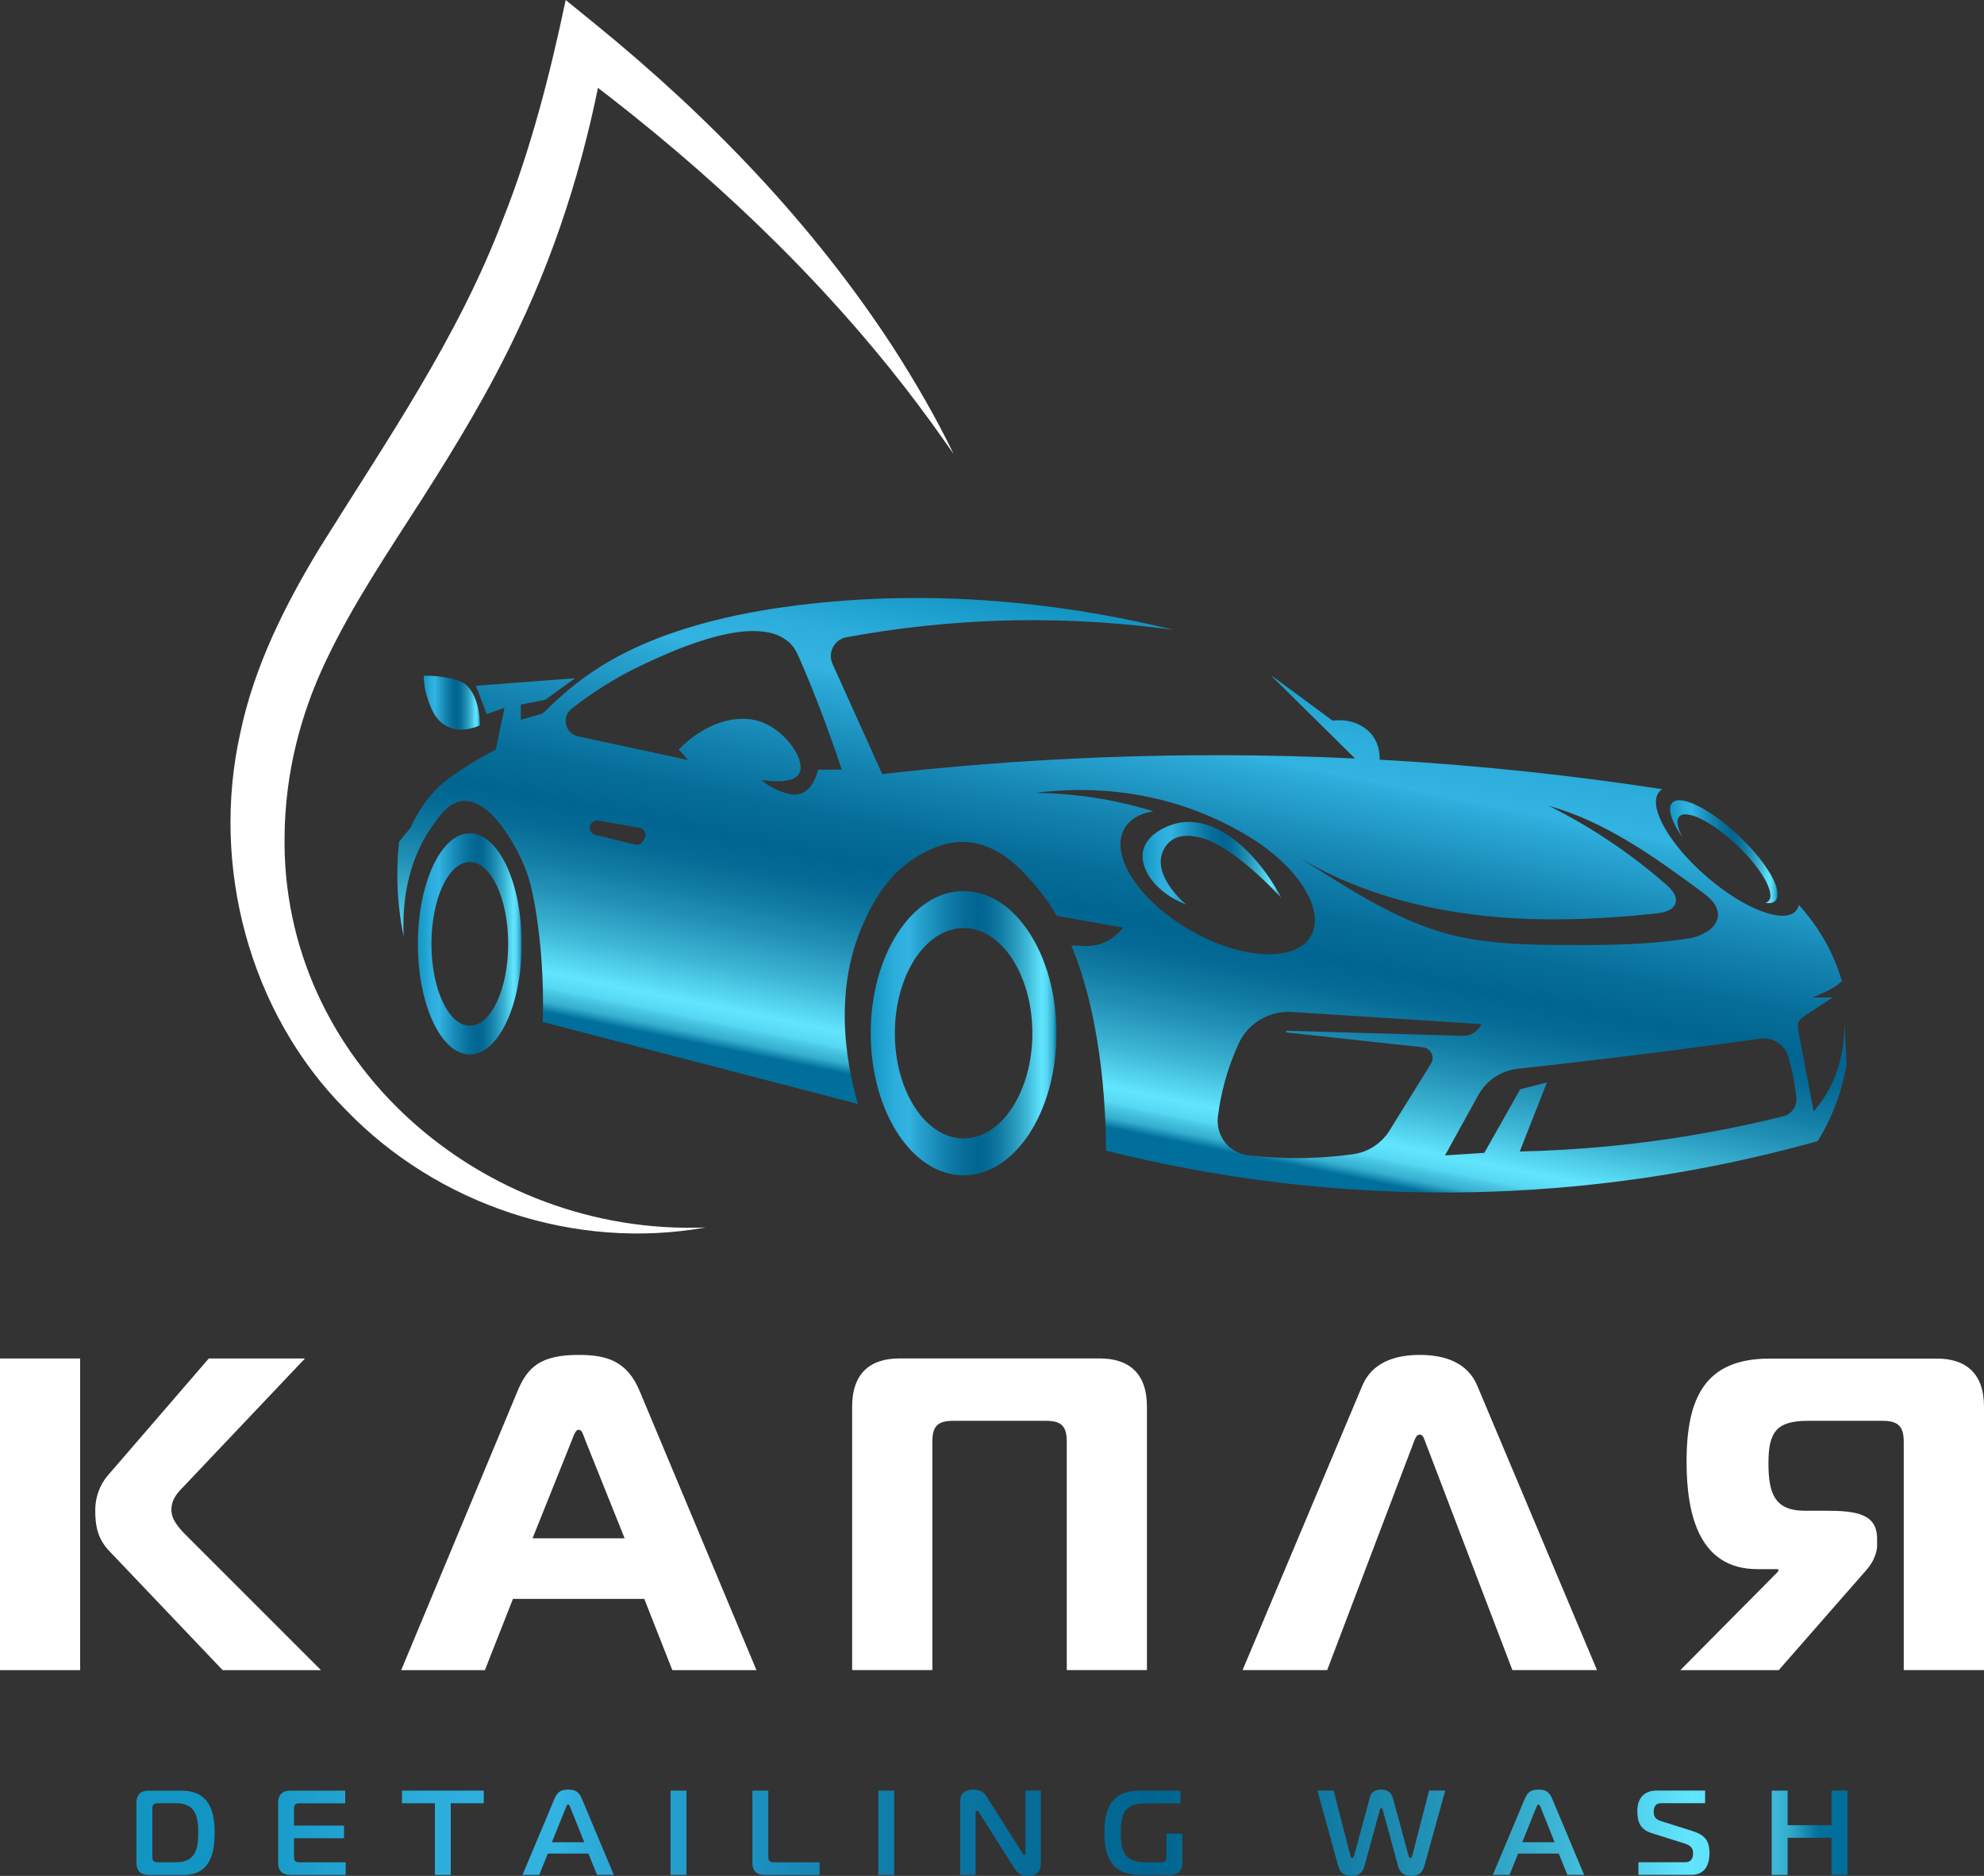<?xml version="1.0" encoding="UTF-8"?>
<svg id="_Слой_2" data-name="Слой_2" xmlns="http://www.w3.org/2000/svg" xmlns:xlink="http://www.w3.org/1999/xlink" viewBox="0 0 405.16 383.1">
  <rect x="0" y="0" width="405.16" height="383.1" fill="#333333" stroke="none"/>
  <defs>
    <style>
      .cls-1 {
        fill: #fff;
      }

      .cls-2 {
        fill: url(#_Безымянный_градиент_20-5);
      }

      .cls-3 {
        fill: url(#_Безымянный_градиент_20-6);
      }

      .cls-4 {
        fill: url(#_Безымянный_градиент_20-3);
      }

      .cls-5 {
        fill: url(#_Безымянный_градиент_20-4);
      }

      .cls-6 {
        fill: url(#_Безымянный_градиент_20-9);
      }

      .cls-7 {
        fill: url(#_Безымянный_градиент_20-7);
      }

      .cls-8 {
        fill: url(#_Безымянный_градиент_20-8);
      }

      .cls-9 {
        fill: url(#_Безымянный_градиент_20-2);
      }

      .cls-10 {
        fill: url(#_Безымянный_градиент_20-16);
      }

      .cls-11 {
        fill: url(#_Безымянный_градиент_20-17);
      }

      .cls-12 {
        fill: url(#_Безымянный_градиент_20-18);
      }

      .cls-13 {
        fill: url(#_Безымянный_градиент_20-19);
      }

      .cls-14 {
        fill: url(#_Безымянный_градиент_20-12);
      }

      .cls-15 {
        fill: url(#_Безымянный_градиент_20-13);
      }

      .cls-16 {
        fill: url(#_Безымянный_градиент_20-14);
      }

      .cls-17 {
        fill: url(#_Безымянный_градиент_20-15);
      }

      .cls-18 {
        fill: url(#_Безымянный_градиент_20-10);
      }

      .cls-19 {
        fill: url(#_Безымянный_градиент_20-11);
      }

      .cls-20 {
        fill: url(#_Безымянный_градиент_20);
      }
    </style>
    <linearGradient id="_Безымянный_градиент_20" data-name="Безымянный градиент 20" x1="45.38" y1="9.19" x2="371.42" y2="9.19" gradientTransform="translate(0 383.49) scale(1 -1)" gradientUnits="userSpaceOnUse">
      <stop offset="0" stop-color="#1395c3"/>
      <stop offset=".04" stop-color="#1b9dcb"/>
      <stop offset=".13" stop-color="#2caddb"/>
      <stop offset=".21" stop-color="#32b3e1"/>
      <stop offset=".23" stop-color="#2dabd9"/>
      <stop offset=".38" stop-color="#1585b2"/>
      <stop offset=".5" stop-color="#066d99"/>
      <stop offset=".58" stop-color="#016591"/>
      <stop offset=".63" stop-color="#056a95"/>
      <stop offset=".69" stop-color="#107aa2"/>
      <stop offset=".76" stop-color="#2493b8"/>
      <stop offset=".84" stop-color="#3eb7d6"/>
      <stop offset=".92" stop-color="#61e5fd"/>
      <stop offset=".93" stop-color="#5ee1fa"/>
      <stop offset=".95" stop-color="#56d7f2"/>
      <stop offset=".96" stop-color="#48c6e3"/>
      <stop offset=".98" stop-color="#35afd0"/>
      <stop offset=".99" stop-color="#1c90b6"/>
      <stop offset="1" stop-color="#016f9b"/>
    </linearGradient>
    <linearGradient id="_Безымянный_градиент_20-2" data-name="Безымянный градиент 20" y1="9.2" y2="9.2" xlink:href="#_Безымянный_градиент_20"/>
    <linearGradient id="_Безымянный_градиент_20-3" data-name="Безымянный градиент 20" y1="9.2" y2="9.2" xlink:href="#_Безымянный_градиент_20"/>
    <linearGradient id="_Безымянный_градиент_20-4" data-name="Безымянный градиент 20" y1="9.31" y2="9.31" xlink:href="#_Безымянный_градиент_20"/>
    <linearGradient id="_Безымянный_градиент_20-5" data-name="Безымянный градиент 20" y1="9.2" y2="9.2" xlink:href="#_Безымянный_градиент_20"/>
    <linearGradient id="_Безымянный_градиент_20-6" data-name="Безымянный градиент 20" y1="9.2" y2="9.2" xlink:href="#_Безымянный_градиент_20"/>
    <linearGradient id="_Безымянный_градиент_20-7" data-name="Безымянный градиент 20" y1="9.2" y2="9.2" xlink:href="#_Безымянный_градиент_20"/>
    <linearGradient id="_Безымянный_градиент_20-8" data-name="Безымянный градиент 20" y1="9.2" y2="9.2" xlink:href="#_Безымянный_градиент_20"/>
    <linearGradient id="_Безымянный_градиент_20-9" data-name="Безымянный градиент 20" y1="9.2" y2="9.2" xlink:href="#_Безымянный_градиент_20"/>
    <linearGradient id="_Безымянный_градиент_20-10" data-name="Безымянный градиент 20" y1="9.21" y2="9.21" xlink:href="#_Безымянный_градиент_20"/>
    <linearGradient id="_Безымянный_градиент_20-11" data-name="Безымянный градиент 20" y1="9.31" x2="371.42" y2="9.31" xlink:href="#_Безымянный_градиент_20"/>
    <linearGradient id="_Безымянный_градиент_20-12" data-name="Безымянный градиент 20" y1="9.22" y2="9.22" xlink:href="#_Безымянный_градиент_20"/>
    <linearGradient id="_Безымянный_градиент_20-13" data-name="Безымянный градиент 20" y1="9.2" y2="9.2" xlink:href="#_Безымянный_градиент_20"/>
    <linearGradient id="_Безымянный_градиент_20-14" data-name="Безымянный градиент 20" x1="86.54" y1="239.99" x2="98.05" y2="239.99" xlink:href="#_Безымянный_градиент_20"/>
    <linearGradient id="_Безымянный_градиент_20-15" data-name="Безымянный градиент 20" x1="177.81" y1="172.49" x2="215.75" y2="172.49" xlink:href="#_Безымянный_градиент_20"/>
    <linearGradient id="_Безымянный_градиент_20-16" data-name="Безымянный градиент 20" x1="85.34" y1="190.73" x2="106.54" y2="190.73" xlink:href="#_Безымянный_градиент_20"/>
    <linearGradient id="_Безымянный_градиент_20-17" data-name="Безымянный градиент 20" x1="341.04" y1="209.56" x2="363.04" y2="209.56" xlink:href="#_Безымянный_градиент_20"/>
    <linearGradient id="_Безымянный_градиент_20-18" data-name="Безымянный градиент 20" x1="242.53" y1="253.49" x2="222.2" y2="154.1" xlink:href="#_Безымянный_градиент_20"/>
    <linearGradient id="_Безымянный_градиент_20-19" data-name="Безымянный градиент 20" x1="233.33" y1="207.18" x2="261.75" y2="207.18" xlink:href="#_Безымянный_градиент_20"/>
  </defs>
  <g id="Layer_1">
    <g>
      <g>
        <path class="cls-1" d="M0,277.43h16.37v63.65H0v-63.65ZM45.46,341.07l-23.28-24.46c-2.36-2.55-2.73-5.27-2.73-8.18,0-2.64.91-5.18,2.55-7.09l20.64-23.91h19.64l-24.82,26.19c-1.55,1.55-2.46,2.82-2.46,4.73s1.36,3.55,3.18,5.36l27.37,27.37h-20.09Z"/>
        <path class="cls-1" d="M105.65,284.16c2.09-5,4.73-7.46,12.55-7.46,5.73,0,9.91,1.27,12.46,7.46l23.82,56.92h-17.18l-5.73-14.55h-26.82l-5.73,14.55h-17.09l23.73-56.92h0ZM108.74,314.16h18.82l-8.09-20.18c-.36-1-.64-2-1.27-2s-1,1-1.36,2l-8.09,20.18h-.01Z"/>
        <path class="cls-1" d="M174.02,341.07v-53.83c0-6.82,3.73-9.82,9.64-9.82h40.92c5.91,0,9.64,3,9.64,9.82v53.83h-16.37v-46.64c0-3.18-1.09-4.27-4.27-4.27h-18.91c-3.18,0-4.27,1.09-4.27,4.27v46.64h-16.38Z"/>
        <path class="cls-1" d="M278.21,282.97c1.91-4.55,6.36-6.27,11.73-6.27s9.82,1.73,11.73,6.27l24.46,58.1h-17.28l-17.73-46.46c-.27-.64-.45-1.64-1.18-1.64s-1,1-1.27,1.64l-17.64,46.46h-17.28l24.46-58.1h0Z"/>
        <path class="cls-1" d="M405.14,341.07h-16.37v-46.64c0-3.18-1.18-4.27-4.36-4.27h-15.18c-6.55,0-8.09,2.36-8.09,8.73s1.45,9.64,7.46,9.64h4.36c6.18,0,10.37.64,10.37,5.73v1.36c0,1.91-1.18,3.91-2.18,5l-17.91,20.46h-20.09l20-20.18v-.45h-4.27c-11.73,0-14.46-10.82-14.46-21.91,0-13.18,3.82-21.09,17-21.09h34.1c5.91,0,9.64,3,9.64,9.82v53.83l-.02-.03Z"/>
      </g>
      <g>
        <path class="cls-20" d="M30.37,382.9c-1.48,0-2.51-.61-2.51-2.58v-12.05c0-1.97,1.03-2.58,2.51-2.58h6.67c5.85,0,6.79,4.43,6.79,8.61s-.94,8.61-6.35,8.61h-7.11ZM32.34,368.26c-.98,0-1.23.25-1.23,1.23v9.59c0,.98.25,1.23,1.23,1.23h3.57c3.94,0,4.58-2.58,4.58-6.03s-.64-6.03-4.58-6.03h-3.57Z"/>
        <path class="cls-9" d="M70.6,382.9h-11.29c-1.48,0-2.51-.61-2.51-2.58v-12.05c0-1.97,1.03-2.58,2.51-2.58h11.19v2.58h-9.23c-.98,0-1.23.25-1.23,1.23v3.32h10.21v2.58h-10.21v3.69c0,.98.25,1.23,1.23,1.23h9.32v2.58h.01Z"/>
        <path class="cls-4" d="M88.81,382.9v-14.64h-6.72v-2.58h16.7v2.58h-6.74v14.64h-3.25,0Z"/>
        <path class="cls-5" d="M113.2,367.42c.61-1.45,1.28-1.94,2.83-1.94s2.21.49,2.83,1.94l6.49,15.47h-3.42l-1.77-4.35h-8.29l-1.75,4.35h-3.42l6.5-15.47h0ZM112.7,376.23h6.62l-2.81-7.01c-.1-.27-.27-.71-.49-.71s-.39.44-.49.71l-2.83,7.01h0Z"/>
        <path class="cls-2" d="M136.94,382.9v-17.22h3.25v17.22h-3.25Z"/>
        <path class="cls-3" d="M156.16,382.9c-1.48,0-2.51-.61-2.51-2.58v-14.64h3.25v13.41c0,.98.25,1.23,1.23,1.23h9.25v2.58h-11.22Z"/>
        <path class="cls-7" d="M179.36,382.9v-17.22h3.25v17.22h-3.25Z"/>
        <path class="cls-8" d="M212.56,380.66c0,1.75-1.16,2.44-2.56,2.44-1.06,0-2.02-.25-2.78-1.45l-7.26-11.47c-.27-.37-.32-.42-.39-.42-.12,0-.34.12-.34.49v12.65h-3.15v-15.08c0-1.48.98-2.34,2.63-2.34,1.55,0,2.26.59,2.73,1.35l7.31,11.54c.12.17.17.42.39.42.27,0,.27-.29.27-.42v-12.7h3.15v14.98h0Z"/>
        <path class="cls-6" d="M234.36,368.26c-4.18,0-5.49,1.35-5.49,6.03s1.3,6.03,5.49,6.03h2.61c.98,0,1.23-.25,1.23-1.23v-4.63h3.25v5.86c0,1.97-1.03,2.58-2.51,2.58h-6.1c-5.9,0-7.31-3.69-7.31-8.61s1.4-8.61,7.31-8.61h8.22v2.58h-6.7Z"/>
        <path class="cls-18" d="M279.68,367.25c.17-.66.54-1.77,2.39-1.77,1.67,0,2.19,1.01,2.39,1.77l3.2,11.78c.05.17.2.42.37.42.22,0,.34-.32.39-.52l3.42-13.26h3.3l-4.16,15.01c-.37,1.35-.81,2.41-2.78,2.41s-2.44-1.06-2.76-2.21l-3.03-11.14c-.07-.32-.17-.47-.32-.47-.17,0-.25.15-.34.47l-3.05,11.14c-.32,1.16-.76,2.21-2.73,2.21s-2.44-1.06-2.8-2.41l-4.13-15.01h3.3l3.42,13.26c.05.17.1.52.37.52.17,0,.29-.25.37-.42l3.2-11.78h-.02Z"/>
        <path class="cls-19" d="M311.35,367.42c.61-1.45,1.28-1.94,2.83-1.94s2.21.49,2.83,1.94l6.49,15.47h-3.42l-1.77-4.35h-8.29l-1.75,4.35h-3.42l6.5-15.47h0ZM310.86,376.23h6.62l-2.81-7.01c-.1-.27-.27-.71-.49-.71s-.39.44-.49.71l-2.83,7.01Z"/>
        <path class="cls-14" d="M334.58,380.31h9.55c1.55,0,1.62-1.28,1.62-1.87,0-.66-.17-1.48-1.67-1.94l-6.79-2.14c-2.26-.71-2.93-2.16-2.93-4.53s1.21-4.16,3.94-4.16h9.91v2.58h-9.05c-.81,0-1.45.49-1.45,1.72,0,.76.12,1.5,1.5,1.94l6.3,1.99c2.51.79,3.59,1.84,3.59,4.55,0,2.53-1.03,4.43-3.69,4.43h-10.82v-2.58h-.01Z"/>
        <path class="cls-15" d="M377.27,382.9h-3.25v-7.58h-8.96v7.58h-3.25v-17.22h3.25v7.06h8.96v-7.06h3.25v17.22Z"/>
      </g>
      <path class="cls-1" d="M144.1,250.67c-26.6,4.79-54.77-4.54-73.57-24.11-19.63-19.74-27.54-49.77-21.45-76.92,2.81-13.48,9.11-26.04,16.12-37.6,13.82-22.2,28.32-43.01,37.54-67.34,5.69-14.3,9.59-29.57,12.78-44.7l6.22,5.06c23.21,18.9,44.29,40.75,60.65,65.88,4.5,7,8.72,14.27,12.34,21.75l-2.06-2.91c-3.39-4.85-6.96-9.57-10.66-14.19-19.14-23.81-41.9-44.47-66.43-62.57l8.02-3.03c-3.35,19.77-9.15,39.22-17.8,57.34-5.62,12.07-12.57,23.53-19.68,34.68-6.92,10.8-14.13,21.47-19.55,32.93-5.33,11.17-8.27,23.04-8.45,35.41-.94,46.41,40.39,82.15,85.97,80.32h0Z"/>
      <path class="cls-16" d="M91.35,148.37c2.95,1.46,6.13,0,6.7-.26-.03-.95-.26-7.09-3.75-8.82-.99-.49-2.58-.8-3.26-.93-1.85-.35-3.42-.39-4.5-.35,0,1.03.12,2.53.66,4.23.62,1.97,1.52,4.83,4.15,6.13Z"/>
      <path class="cls-17" d="M196.78,181.97c-10.48,0-18.97,13-18.97,29.03s8.49,29.03,18.97,29.03,18.97-13,18.97-29.03-8.49-29.03-18.97-29.03ZM196.78,232.49c-7.75,0-14.04-9.62-14.04-21.48s6.29-21.48,14.04-21.48,14.04,9.62,14.04,21.48-6.29,21.48-14.04,21.48Z"/>
      <path class="cls-10" d="M95.94,170.18c-5.85,0-10.6,10.11-10.6,22.58s4.74,22.58,10.6,22.58,10.6-10.11,10.6-22.58-4.74-22.58-10.6-22.58ZM95.94,209.47c-4.33,0-7.84-7.48-7.84-16.71s3.51-16.71,7.84-16.71,7.84,7.48,7.84,16.71-3.51,16.71-7.84,16.71Z"/>
      <path class="cls-11" d="M355.1,170.7c-5.83-5.52-11.93-8.54-13.62-6.76-1.06,1.12-.13,3.89,2.17,7.16-1.1-1.99-1.43-3.6-.72-4.35,1.46-1.54,6.72,1.07,11.76,5.83,5.03,4.76,7.93,9.87,6.47,11.42-.18.19-.41.31-.7.38.96.15,1.7.02,2.14-.45,1.69-1.79-1.67-7.71-7.5-13.23Z"/>
      <path class="cls-12" d="M376.66,208.87c.04,4.1-.65,9.79-4.06,15.13-.71,1.11-1.46,2.1-2.23,2.98l-3.21-16.93c-.17-.91.22-1.83.99-2.34l6.1-4.01h-4.15s2.4-.9,4.03-1.85c.59-.34,1.28-.81,2.02-1.46-2.12-7.32-6.01-12.52-8.8-15.57-.11.45-.3.85-.58,1.18-2.44,2.8-10.67-.36-18.38-7.08-7.71-6.71-11.98-14.43-9.54-17.24.18-.2.39-.37.63-.51-17.75-2.73-37.07-4.88-57.8-6.03h.06c.04-.9-.03-2.81-1.24-4.62-1.7-2.53-4.96-3.8-8.38-3.35,0,0-12.35-9.17-12.61-9.26l17.21,16.99c-35.96-1.7-68.46-.01-96.56,3.18l-10.15-22.5c-1.04-2.31.35-4.98,2.84-5.44,9.75-1.8,21.17-3.2,33.95-3.45,12.34-.24,23.39.64,32.81,1.94-18.63-4.57-43.38-8.24-71.09-5.64-31.72,2.97-45.4,12.09-52.1,17.62-2.2,1.81-3.91,3.46-5.06,4.61-.25.19-.48.38-.72.56-1.67.47-4.28,1.2-4.28,1.2v-3.09l4.98-.97,6.09-4.41-20.24,1.54,2.21,5.78,3.62-1.28-1.77,8.54c-7.99,4.14-11.41,7.35-11.41,7.35-1.77,1.66-4.09,4.33-6,8.58-.78.96-1.57,1.92-2.35,2.88-.22,2.06-.36,4.3-.35,6.7,0,4.82.56,9.09,1.29,12.64-.27-5.73.32-14.71,5.83-22.52,1.67-2.37,3.49-4.88,6.24-5.13,6.28-.57,11.67,11.18,12.27,12.54,1.02,2.29,1.93,5.02,2.84,11.11.76,5.11,1.5,12.42,1.22,21.46,21.46,5.59,42.92,11.17,64.39,16.76-1.55-5.23-5.77-21.67,1.07-36.81,1.69-3.75,4.77-10.33,11.79-14.18,1.73-.95,4.91-2.65,8.91-2.52,7.44.24,12.62,6.66,15.41,10.11,1.24,1.54,2.36,3.2,3.38,4.96,2.44.45,13.62,2.42,13.62,2.42l-1.06,1.09c-1.73,1.78-4.14,2.74-6.62,2.65l-2.95-.11c6.86,16.37,7.08,37.04,7.08,41.91,20.31,5.09,48.69,9.84,82.51,8.23,24.89-1.19,46.17-5.51,62.84-10.17,1.03-1.64,4.54-7.49,5.9-15.65-.13-2.41-.27-5.28-.43-8.52h-.01ZM131.64,171.22l-.34.58c-.33.56-.99.85-1.62.69l-8.11-2.01c-.69-.17-1.15-.81-1.11-1.51v-.04c.06-.87.86-1.5,1.72-1.35l8.44,1.47c1,.18,1.53,1.3,1.02,2.18h0ZM167.06,157.17c-.05.27-.88,4.15-3.7,4.97-1.4.4-2.75-.09-4.06-.57-1.77-.65-3.02-1.61-3.76-2.28,1.58.24,6.39.85,7.64-1.29,1.5-2.57-2.49-8.44-7.32-10.41-5.24-2.13-12,.11-17.26,5.47.63.72,1.25,1.43,1.88,2.15-7.48-1.61-14.96-3.22-22.44-4.83-2.66-.57-3.44-3.99-1.29-5.67,5.88-4.59,11.31-7.51,15.39-9.38,6.03-2.77,22.58-10.35,29.19-3.97.97.94,1.39,1.85,2.12,3.53,2.22,5.12,5.21,12.54,8.44,22.29h-4.83ZM300.74,186.77c12.43,1.56,25.03,1.1,37.48-.22,1.6-.17,3.55-.64,3.96-2.2.37-1.41-.81-2.72-1.91-3.68-7.26-6.37-15.35-11.8-24-16.11,11.52,3.22,21.45,10.33,31.07,17.44.88.65,1.77,1.31,2.45,2.16s1.14,1.94,1.02,3.02c-.14,1.25-1.03,2.32-2.09,2.99-1.07.67-2.28,1.22-3.53,1.42-8.5,1.38-17.16,1.46-25.78,1.41-7.25-.04-14.56-.18-21.65-1.75-11.91-2.64-22.11-9.69-32.47-16.12,10.74,6.44,23.02,10.06,35.44,11.62v.02ZM229.62,169.19c1.1-1.9,3.19-3.07,5.9-3.51-9.15-2.83-17.49-3.68-24.1-3.76,7.73-.97,19.87-1.3,33.05,3.75,3.71,1.42,6.98,3.06,9.83,4.74,10.51,6.07,16.51,15.36,13.39,20.76-3.11,5.39-14.16,4.85-24.67-1.22-10.51-6.07-16.51-15.36-13.39-20.76h-.01ZM292.22,217.23l-8.45,13.63c-1.64,2.65-4.38,4.44-7.47,4.86-2.9.4-6.07.68-9.49.76-4.35.1-8.35-.14-11.94-.55-3.9-.46-6.65-4.02-6.16-7.91.56-4.43,1.78-9.57,4.25-14.91.01-.03.02-.05.04-.08,1.93-4.15,6.27-6.65,10.84-6.36,12.9.82,25.8,1.64,38.7,2.47-.7,1.5-2.22,2.44-3.87,2.39l-35.84-1.03c-.23,0-.26.34-.02.36l27.78,3.01c1.61.18,2.49,1.98,1.64,3.36h-.01ZM364.1,227.98c-4.62,1.15-9.46,2.21-14.53,3.15-14.29,2.65-27.5,3.77-39.22,4.03l5.56-14.11-5.47,1.41-7.32,12.97-8.03.53,6.79-12.31c1.66-3.01,4.68-5.02,8.1-5.39,9.82-1.08,19.77-2.25,29.83-3.53,6.62-.84,13.18-1.71,19.68-2.61,2.55-.35,4.98,1.21,5.71,3.69v.05c.88,2.95,1.37,5.73,1.64,8.25.19,1.8-.98,3.45-2.74,3.89v-.02Z"/>
      <path class="cls-13" d="M261.75,183.47c-5.62-10.47-13.77-16.68-20.76-15.46-2.7.47-6.75,2.32-7.53,5.64-.86,3.71,2.49,8.66,8.82,11.11-.28-.23-6.37-5.29-5.06-10.17.1-.38.58-1.97,2.06-3,1.87-1.3,4.15-.87,5.35-.65,6.7,1.26,16.11,11.43,17.11,12.52h.01Z"/>
    </g>
  </g>
</svg>